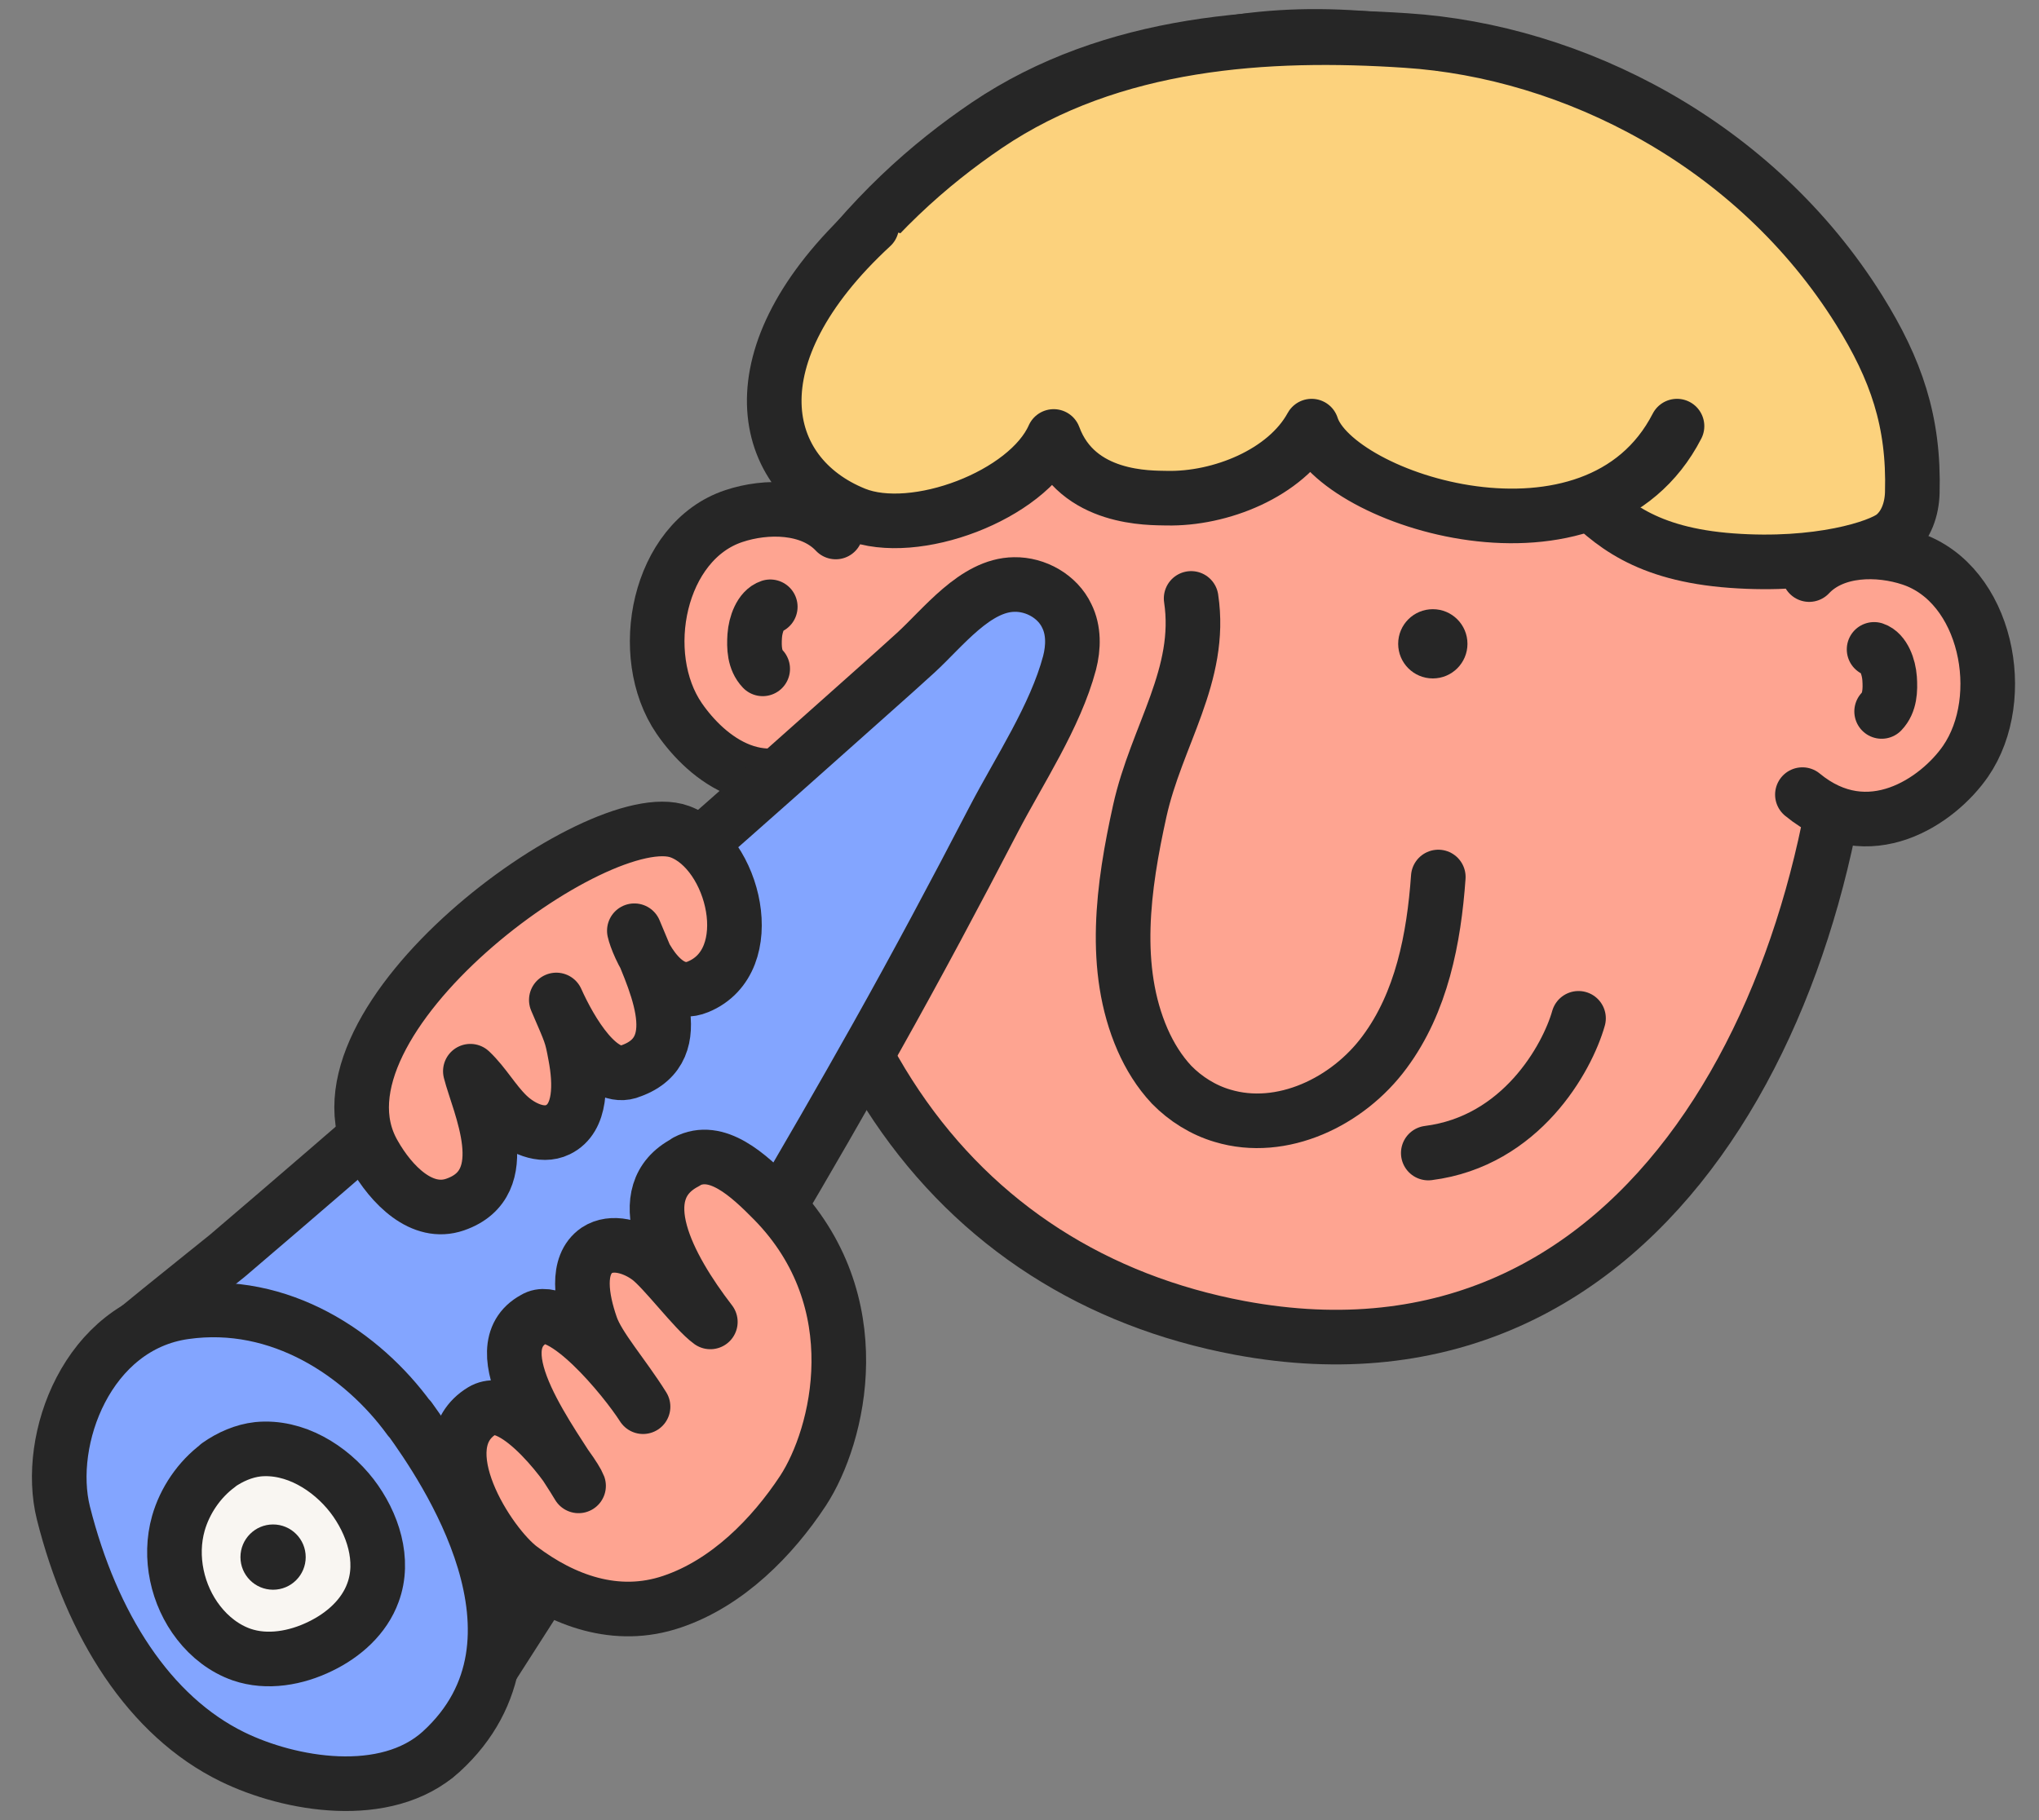 <?xml version="1.0" encoding="UTF-8"?> <svg xmlns="http://www.w3.org/2000/svg" width="56" height="50" viewBox="0 0 56 50" fill="none"><rect x="0" y="0" width="56" height="50" fill="#808080" stroke="none"/><path d="M50.828 17.063C50.894 9.323 47.964 2.884 39.645 1.342C33.195 0.162 28.724 2.042 25.466 6.885C23.771 9.421 21.508 13.619 21.399 16.778C20.995 28.246 26.176 35.002 34.047 36.478C45.351 38.588 50.752 27.131 50.828 17.063Z" fill="#FEA491" stroke="#262626" stroke-width="1.5" stroke-linecap="round" stroke-linejoin="round"></path><path d="M39.352 18.637C39.877 18.637 40.303 18.211 40.303 17.686C40.303 17.16 39.877 16.735 39.352 16.735C38.826 16.735 38.4 17.16 38.4 17.686C38.4 18.211 38.826 18.637 39.352 18.637Z" fill="#262626"></path><path d="M28.133 18.746C28.658 18.746 29.084 18.32 29.084 17.795C29.084 17.27 28.658 16.844 28.133 16.844C27.608 16.844 27.182 17.27 27.182 17.795C27.182 18.32 27.608 18.746 28.133 18.746Z" fill="#262626"></path><path d="M43.353 27.974C43.041 29.073 41.779 31.352 39.227 31.675" stroke="#262626" stroke-width="1.5" stroke-linecap="round" stroke-linejoin="round"></path><path d="M32.714 16.439C33.031 18.549 31.763 20.2 31.303 22.277C30.844 24.354 30.527 26.606 31.38 28.563C31.577 29.011 31.839 29.438 32.178 29.799C32.561 30.192 33.053 30.498 33.577 30.651C35.206 31.143 37.021 30.268 38.027 28.902C39.043 27.535 39.382 25.786 39.502 24.092" fill="#FEA491"></path><path d="M32.714 16.439C33.031 18.549 31.763 20.2 31.303 22.277C30.844 24.354 30.527 26.606 31.38 28.563C31.577 29.011 31.839 29.438 32.178 29.799C32.561 30.192 33.053 30.498 33.577 30.651C35.206 31.143 37.021 30.268 38.027 28.902C39.043 27.535 39.382 25.786 39.502 24.092" stroke="#262626" stroke-width="1.5" stroke-linecap="round" stroke-linejoin="round"></path><path d="M22.953 14.614C22.265 13.881 21.04 13.881 20.155 14.177C18.078 14.865 17.454 17.992 18.657 19.741C19.411 20.834 20.996 22.135 22.811 20.637" fill="#FEA491"></path><path d="M22.953 14.614C22.265 13.881 21.04 13.881 20.155 14.177C18.078 14.865 17.454 17.992 18.657 19.741C19.411 20.834 20.996 22.135 22.811 20.637" stroke="#262626" stroke-width="1.5" stroke-linecap="round" stroke-linejoin="round"></path><path d="M20.947 18.374C20.718 18.134 20.707 17.784 20.728 17.467C20.75 17.15 20.892 16.756 21.155 16.669" fill="#FEA491"></path><path d="M20.947 18.374C20.718 18.134 20.707 17.784 20.728 17.467C20.75 17.15 20.892 16.756 21.155 16.669" stroke="#262626" stroke-width="1.5" stroke-linecap="round" stroke-linejoin="round"></path><path d="M39.904 11.761C43.774 11.979 42.801 15.051 47.557 15.401C49.929 15.576 51.613 15.04 52.006 14.723C52.356 14.439 52.509 13.98 52.52 13.532C52.575 11.575 52.072 10.143 51.066 8.525C48.202 3.933 43.195 1.408 38.614 1.113C34.821 0.861 30.547 1.113 27.103 3.441C25.54 4.502 23.878 5.945 22.315 8.164C21.549 9.235 25.026 8.918 25.54 10.35C26.327 12.548 30.164 11.028 31.88 10.995C35.4 10.908 36.373 11.575 39.893 11.771L39.904 11.761Z" fill="#FCD27D" stroke="#262626" stroke-width="1.5" stroke-linecap="round" stroke-linejoin="round"></path><path d="M23.941 6.211C20.093 9.764 20.805 13.04 23.483 14.122C25.112 14.778 28.217 13.619 28.939 11.99C29.584 13.739 31.595 13.674 32.043 13.685C33.508 13.717 35.312 13.007 36.023 11.706C36.678 13.75 43.828 16.046 46.058 11.706" fill="#FCD27D"></path><path d="M23.941 6.211C20.093 9.764 20.805 13.04 23.483 14.122C25.112 14.778 28.217 13.619 28.939 11.99C29.584 13.739 31.595 13.674 32.043 13.685C33.508 13.717 35.312 13.007 36.023 11.706C36.678 13.75 43.828 16.046 46.058 11.706" stroke="#262626" stroke-width="1.5" stroke-linecap="round" stroke-linejoin="round"></path><path d="M49.688 15.784C50.377 15.051 51.601 15.051 52.486 15.346C54.563 16.035 55.187 19.162 53.984 20.911C53.23 22.004 51.317 23.327 49.502 21.829" fill="#FEA491"></path><path d="M49.688 15.784C50.377 15.051 51.601 15.051 52.486 15.346C54.563 16.035 55.187 19.162 53.984 20.911C53.23 22.004 51.317 23.327 49.502 21.829" stroke="#262626" stroke-width="1.5" stroke-linecap="round" stroke-linejoin="round"></path><path d="M51.678 19.544C51.908 19.304 51.919 18.954 51.897 18.637C51.875 18.32 51.733 17.926 51.471 17.839" stroke="#262626" stroke-width="1.5" stroke-linecap="round" stroke-linejoin="round"></path><path d="M2.745 37.418C4.898 41.693 8.079 45.442 11.938 48.263C11.917 48.241 17.656 39.342 18.159 38.511C20.203 35.21 22.182 31.865 24.084 28.476C25.188 26.508 26.249 24.518 27.287 22.518C27.987 21.173 28.982 19.686 29.375 18.21C29.485 17.784 29.495 17.314 29.299 16.921C29.047 16.385 28.446 16.046 27.856 16.057C26.784 16.068 25.899 17.248 25.144 17.937C24.39 18.626 23.625 19.293 22.87 19.971C21.034 21.61 19.186 23.239 17.328 24.868C13.655 28.093 9.971 31.318 6.254 34.488C6.035 34.674 2.701 37.309 2.745 37.407V37.418Z" fill="#83A5FF" stroke="#262626" stroke-width="1.5" stroke-linecap="round" stroke-linejoin="round"></path><path d="M12.502 33.089C14.207 32.499 13.147 30.334 12.918 29.427C13.3 29.788 13.562 30.269 13.934 30.629C14.306 30.99 14.874 31.253 15.322 31.034C15.979 30.717 15.946 29.744 15.804 29C15.694 28.399 15.683 28.41 15.279 27.47C15.661 28.323 16.503 29.777 17.334 29.416C18.996 28.815 17.924 26.814 17.422 25.568C17.498 25.918 18.165 27.525 19.171 27.109C20.898 26.399 20.166 23.392 18.668 22.846C16.438 22.037 8.195 28.06 10.261 31.69C10.753 32.564 11.595 33.406 12.502 33.089Z" fill="#FEA491" stroke="#262626" stroke-width="1.5" stroke-linecap="round" stroke-linejoin="round"></path><path d="M11.241 38.971C9.962 37.211 7.699 35.669 5.075 36.041C2.408 36.413 1.238 39.539 1.741 41.562C2.517 44.645 4.102 47.148 6.387 48.263C7.95 49.028 10.596 49.498 12.116 48.121C15.493 45.038 12.17 40.25 11.252 38.971H11.241Z" fill="#83A5FF" stroke="#262626" stroke-width="1.5" stroke-linecap="round" stroke-linejoin="round"></path><path d="M18.831 31.93C17.257 32.75 18.339 34.794 19.509 36.314C19.082 36.008 18.23 34.86 17.814 34.554C17.399 34.248 16.808 34.073 16.393 34.346C15.803 34.751 15.978 35.702 16.229 36.423C16.426 37.003 17.114 37.768 17.661 38.643C17.158 37.855 15.431 35.757 14.677 36.227C13.146 37.057 15.212 39.67 15.89 40.818C15.77 40.49 14.152 38.205 13.245 38.752C11.67 39.703 13.419 42.436 14.305 43.092C15.453 43.956 16.918 44.524 18.459 43.999C19.979 43.486 21.214 42.228 22.056 40.949C23.04 39.441 23.958 35.746 21.247 32.98C20.547 32.269 19.683 31.471 18.853 31.908L18.831 31.93Z" fill="#FEA491" stroke="#262626" stroke-width="1.5" stroke-linecap="round" stroke-linejoin="round"></path><path d="M6.003 40.25C5.467 40.643 5.074 41.233 4.899 41.846C4.636 42.775 4.866 43.824 5.456 44.579C5.762 44.972 6.167 45.289 6.637 45.453C7.336 45.694 8.134 45.552 8.801 45.224C9.435 44.918 10.004 44.415 10.244 43.748C10.572 42.862 10.244 41.846 9.665 41.091C9.064 40.315 8.091 39.714 7.085 39.812C6.691 39.856 6.32 40.02 5.992 40.25H6.003Z" fill="#F9F6F2" stroke="#262626" stroke-width="1.5" stroke-linecap="round" stroke-linejoin="round"></path><path d="M7.5 43.671C7.995 43.671 8.396 43.27 8.396 42.775C8.396 42.28 7.995 41.878 7.5 41.878C7.005 41.878 6.604 42.28 6.604 42.775C6.604 43.27 7.005 43.671 7.5 43.671Z" fill="#262626"></path></svg> 